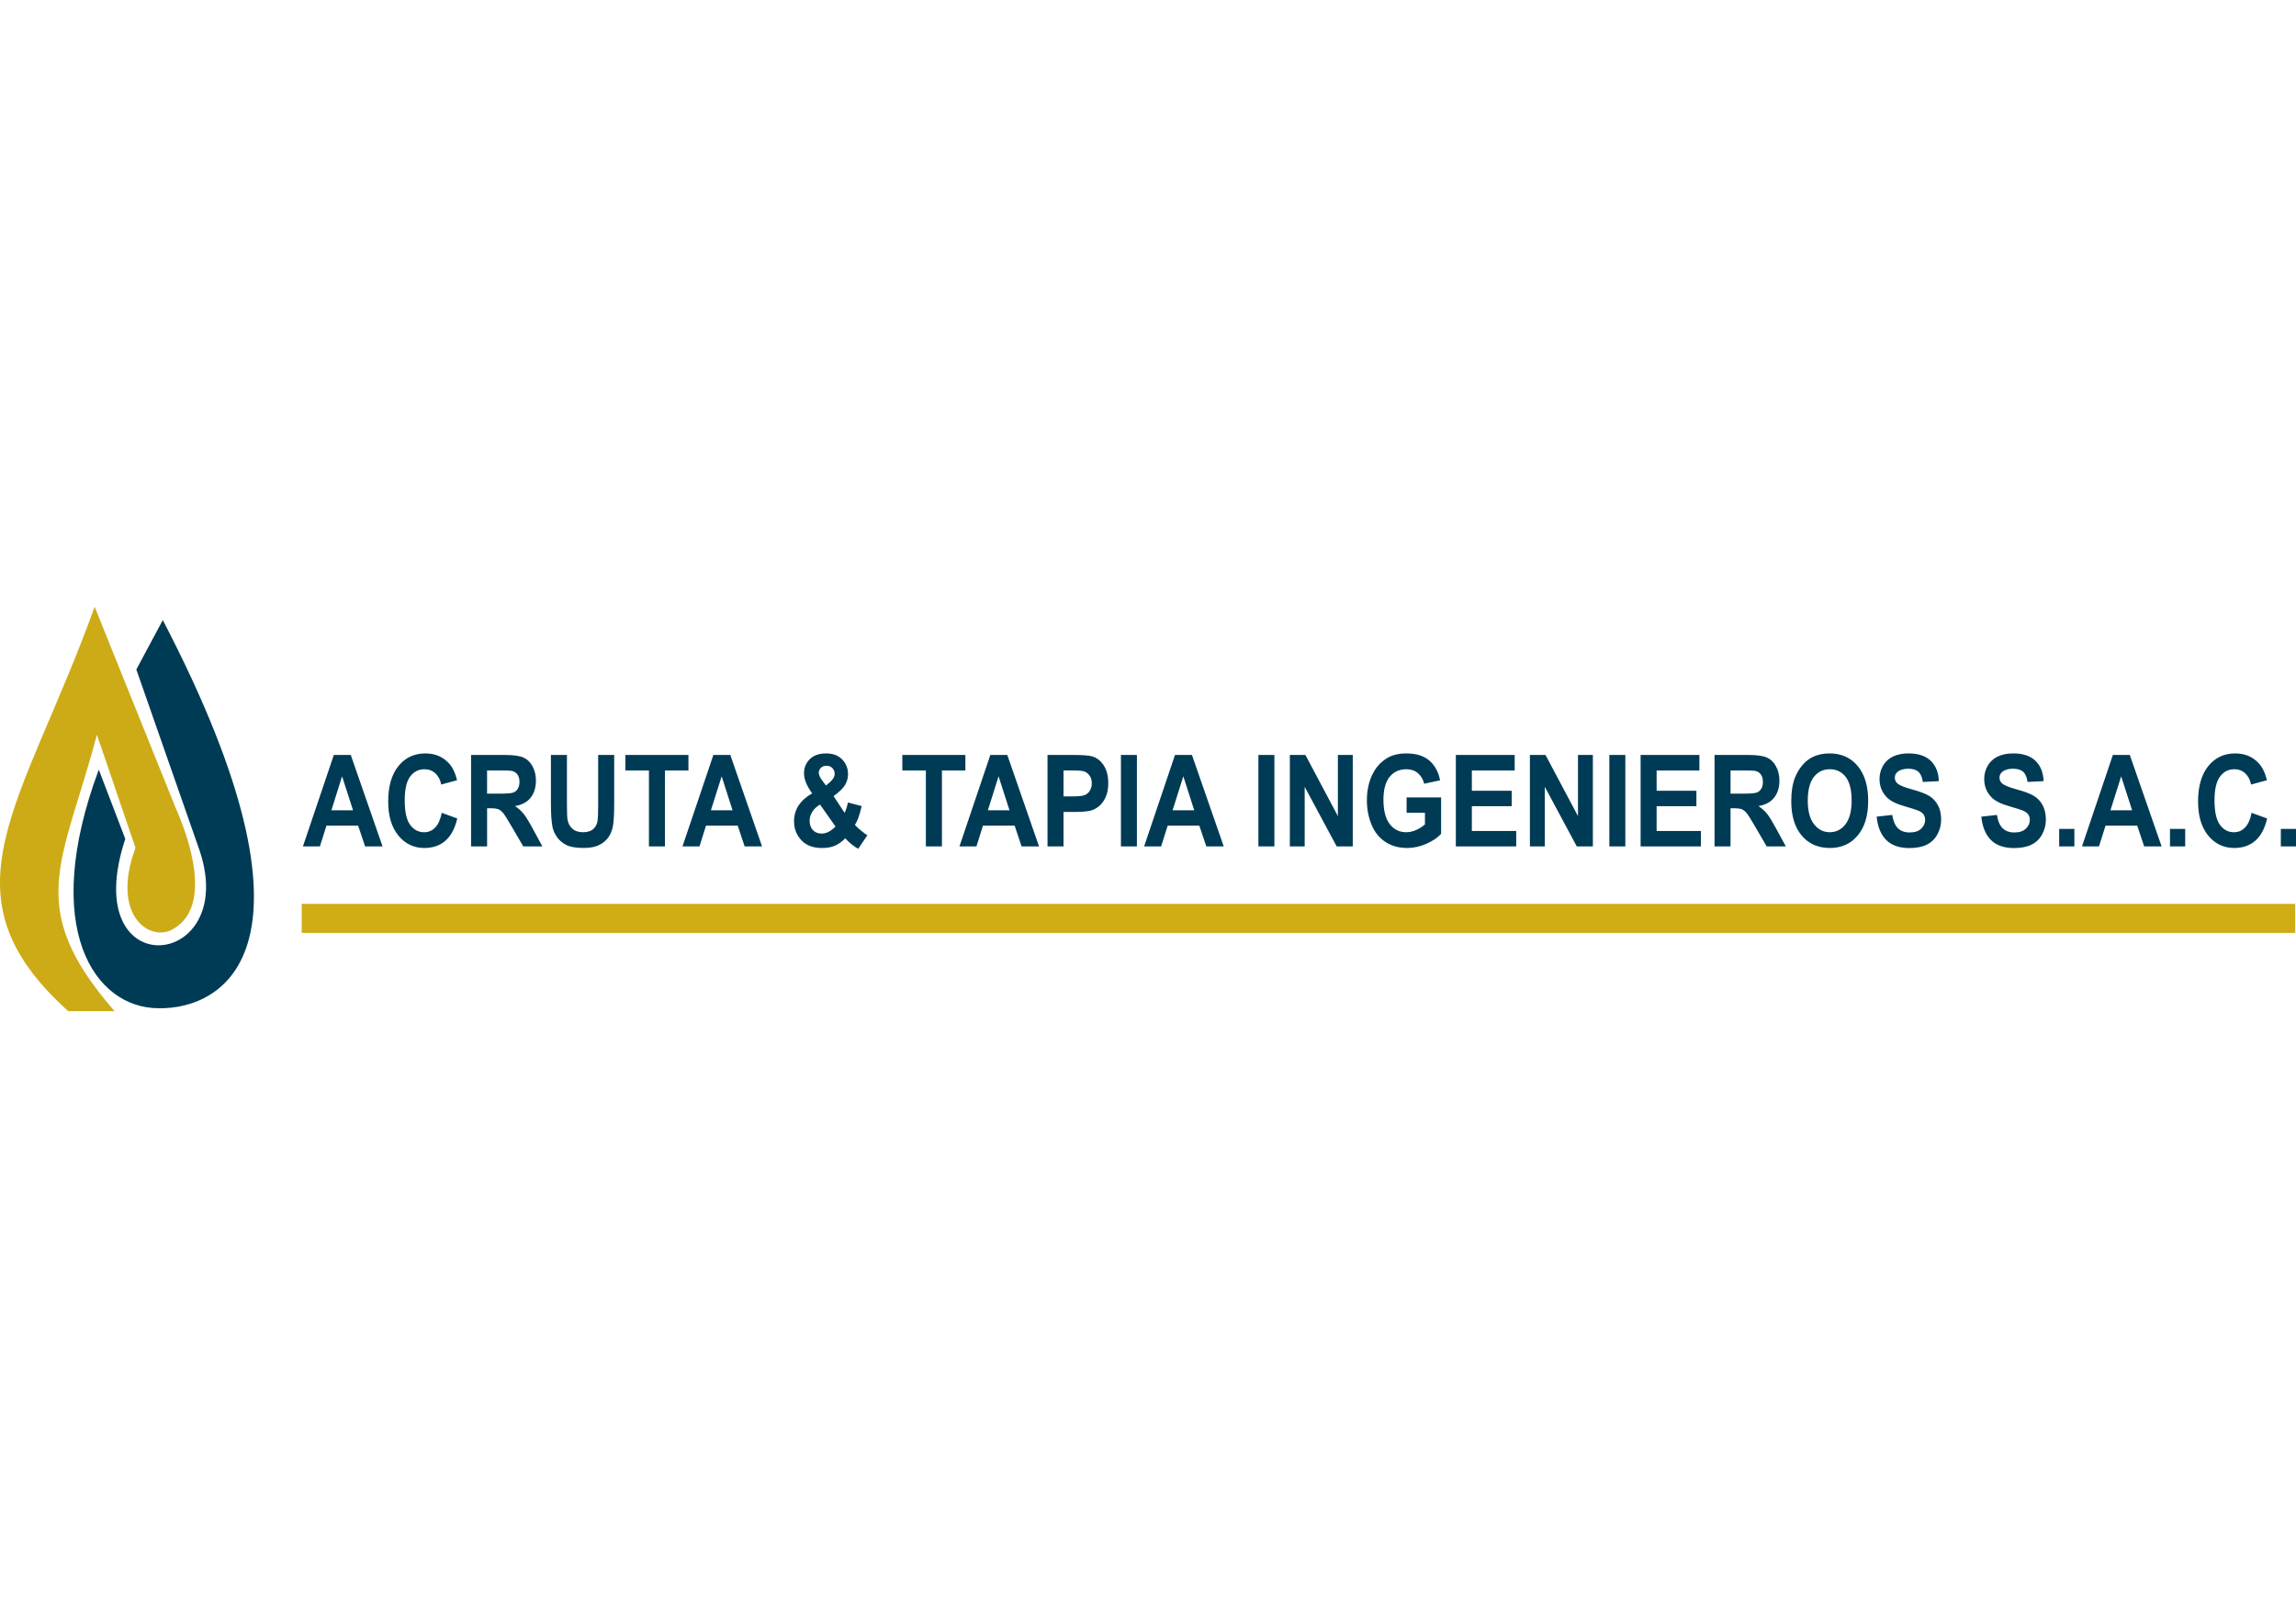 <?xml version="1.0" encoding="utf-8"?>
<!-- Generator: Adobe Illustrator 16.0.0, SVG Export Plug-In . SVG Version: 6.00 Build 0)  -->
<!DOCTYPE svg PUBLIC "-//W3C//DTD SVG 1.1//EN" "http://www.w3.org/Graphics/SVG/1.1/DTD/svg11.dtd">
<svg version="1.1" id="Capa_1" xmlns="http://www.w3.org/2000/svg" xmlns:xlink="http://www.w3.org/1999/xlink" x="0px" y="0px"
	 width="210px" height="148px" viewBox="0 0 210 148" enable-background="new 0 0 210 148" xml:space="preserve">
<g>
	<path fill="#003B55" d="M208.612,77.427v-1.601H210v1.601H208.612z M205.941,74.353l1.418,0.519
		c-0.212,0.914-0.578,1.594-1.083,2.035c-0.508,0.442-1.15,0.663-1.931,0.663c-0.962,0-1.752-0.382-2.376-1.137
		c-0.618-0.758-0.927-1.795-0.927-3.112c0-1.394,0.311-2.473,0.936-3.246c0.624-0.767,1.44-1.155,2.459-1.155
		c0.883,0,1.608,0.3,2.162,0.91c0.33,0.356,0.577,0.871,0.744,1.54l-1.451,0.396c-0.083-0.431-0.267-0.772-0.537-1.026
		c-0.273-0.25-0.604-0.373-0.991-0.373c-0.537,0-0.979,0.219-1.31,0.664c-0.334,0.447-0.508,1.164-0.508,2.165
		c0,1.055,0.169,1.809,0.5,2.258c0.325,0.449,0.76,0.676,1.283,0.676c0.396,0,0.729-0.142,1.005-0.431
		C205.618,75.414,205.819,74.964,205.941,74.353z M198.475,77.427v-1.601h1.39v1.601H198.475z M195.01,74.122l-1-3.107l-0.98,3.107
		H195.01z M197.708,77.427h-1.595l-0.636-1.899h-2.899l-0.598,1.899h-1.553l2.822-8.366h1.55L197.708,77.427z M188.339,77.427
		v-1.601h1.392v1.601H188.339z M181.218,74.704l1.43-0.157c0.082,0.549,0.254,0.956,0.52,1.217c0.26,0.253,0.612,0.386,1.061,0.386
		c0.47,0,0.828-0.112,1.063-0.348c0.24-0.229,0.363-0.494,0.363-0.803c0-0.202-0.053-0.369-0.152-0.505
		c-0.1-0.142-0.276-0.262-0.525-0.363c-0.175-0.07-0.565-0.191-1.173-0.37c-0.788-0.221-1.335-0.497-1.652-0.824
		c-0.449-0.461-0.671-1.021-0.671-1.683c0-0.428,0.105-0.823,0.314-1.196c0.211-0.372,0.512-0.651,0.906-0.848
		c0.396-0.19,0.87-0.291,1.426-0.291c0.915,0,1.599,0.23,2.06,0.695c0.46,0.458,0.701,1.072,0.725,1.841l-1.467,0.075
		c-0.059-0.434-0.194-0.744-0.402-0.93c-0.207-0.188-0.516-0.281-0.925-0.281c-0.429,0-0.763,0.099-1,0.302
		c-0.156,0.129-0.237,0.302-0.237,0.518c0,0.199,0.073,0.369,0.223,0.509c0.18,0.177,0.631,0.366,1.344,0.562
		c0.712,0.19,1.237,0.391,1.581,0.598c0.343,0.208,0.607,0.49,0.801,0.855c0.19,0.359,0.291,0.8,0.291,1.328
		c0,0.478-0.117,0.93-0.347,1.346c-0.233,0.42-0.56,0.732-0.985,0.937c-0.416,0.202-0.944,0.302-1.573,0.302
		c-0.921,0-1.625-0.243-2.114-0.73C181.608,76.352,181.314,75.642,181.218,74.704z M171.644,74.704l1.424-0.157
		c0.087,0.549,0.258,0.956,0.523,1.217c0.263,0.253,0.615,0.386,1.061,0.386c0.473,0,0.828-0.112,1.065-0.348
		c0.24-0.229,0.36-0.494,0.36-0.803c0-0.202-0.05-0.369-0.152-0.505c-0.1-0.142-0.276-0.262-0.527-0.363
		c-0.17-0.07-0.563-0.191-1.171-0.37c-0.786-0.221-1.339-0.497-1.651-0.824c-0.447-0.461-0.669-1.021-0.669-1.683
		c0-0.428,0.105-0.823,0.313-1.196c0.209-0.372,0.511-0.651,0.906-0.848c0.394-0.19,0.869-0.291,1.426-0.291
		c0.91,0,1.595,0.23,2.06,0.695c0.458,0.458,0.699,1.072,0.721,1.841l-1.463,0.075c-0.064-0.434-0.198-0.744-0.407-0.93
		c-0.2-0.188-0.512-0.281-0.925-0.281c-0.423,0-0.76,0.099-0.997,0.302c-0.155,0.129-0.235,0.302-0.235,0.518
		c0,0.199,0.071,0.369,0.219,0.509c0.183,0.177,0.635,0.366,1.346,0.562c0.715,0.19,1.24,0.391,1.581,0.598
		c0.343,0.208,0.608,0.49,0.799,0.855c0.199,0.359,0.292,0.8,0.292,1.328c0,0.478-0.116,0.93-0.349,1.346
		c-0.229,0.42-0.558,0.732-0.977,0.937c-0.421,0.202-0.949,0.302-1.581,0.302c-0.916,0-1.621-0.243-2.11-0.73
		C172.031,76.352,171.739,75.642,171.644,74.704z M165.345,73.24c0,0.946,0.19,1.665,0.569,2.151
		c0.381,0.49,0.858,0.737,1.444,0.737c0.583,0,1.063-0.244,1.437-0.73c0.375-0.485,0.561-1.212,0.561-2.182
		c0-0.961-0.181-1.675-0.544-2.148c-0.367-0.471-0.852-0.702-1.453-0.702c-0.605,0-1.092,0.238-1.465,0.716
		C165.529,71.557,165.345,72.279,165.345,73.24z M163.834,73.297c0-0.851,0.112-1.569,0.332-2.147
		c0.168-0.421,0.39-0.806,0.677-1.145c0.284-0.336,0.597-0.586,0.937-0.751c0.451-0.224,0.974-0.335,1.564-0.335
		c1.068,0,1.927,0.382,2.564,1.149c0.641,0.762,0.961,1.829,0.961,3.187c0,1.354-0.316,2.406-0.956,3.17
		c-0.634,0.763-1.483,1.145-2.547,1.145c-1.082,0-1.941-0.382-2.578-1.137C164.152,75.675,163.834,74.628,163.834,73.297z
		 M158.281,72.6h1.085c0.701,0,1.14-0.033,1.318-0.101c0.174-0.066,0.313-0.188,0.41-0.355c0.1-0.167,0.148-0.378,0.148-0.627
		c0-0.28-0.07-0.509-0.196-0.683c-0.129-0.171-0.313-0.282-0.554-0.325c-0.114-0.02-0.471-0.03-1.071-0.03h-1.141V72.6z
		 M156.817,77.427v-8.366h3.082c0.776,0,1.339,0.076,1.69,0.229c0.352,0.151,0.634,0.416,0.845,0.798
		c0.208,0.387,0.319,0.826,0.319,1.317c0,0.632-0.161,1.152-0.483,1.559c-0.317,0.405-0.798,0.666-1.434,0.772
		c0.315,0.215,0.579,0.447,0.785,0.704c0.204,0.254,0.481,0.708,0.83,1.354l0.89,1.633h-1.752l-1.06-1.82
		c-0.378-0.651-0.635-1.06-0.773-1.228c-0.139-0.17-0.284-0.285-0.443-0.352c-0.15-0.059-0.396-0.092-0.735-0.092h-0.297v3.491
		H156.817z M150.056,77.427v-8.366h5.376v1.418h-3.912v1.854h3.639v1.411h-3.639v2.273h4.049v1.41H150.056z M147.196,77.427v-8.366
		h1.463v8.366H147.196z M139.931,77.427v-8.366h1.427l2.97,5.591v-5.591h1.361v8.366h-1.471l-2.924-5.453v5.453H139.931z
		 M133.157,77.427v-8.366h5.381v1.418h-3.917v1.854h3.644v1.411h-3.644v2.273h4.058v1.41H133.157z M128.652,74.353v-1.41h3.157
		v3.333c-0.308,0.344-0.754,0.646-1.335,0.906c-0.583,0.259-1.173,0.388-1.768,0.388c-0.758,0-1.422-0.182-1.984-0.549
		c-0.565-0.37-0.991-0.892-1.272-1.573c-0.282-0.687-0.429-1.426-0.429-2.23c0-0.868,0.161-1.646,0.476-2.321
		c0.319-0.678,0.782-1.199,1.39-1.559c0.467-0.276,1.045-0.418,1.737-0.418c0.903,0,1.607,0.218,2.112,0.656
		c0.505,0.436,0.83,1.037,0.978,1.803l-1.455,0.316c-0.101-0.412-0.292-0.735-0.577-0.973c-0.282-0.239-0.635-0.355-1.058-0.355
		c-0.638,0-1.146,0.231-1.526,0.698c-0.375,0.472-0.565,1.164-0.565,2.085c0,0.99,0.19,1.736,0.577,2.234
		c0.379,0.494,0.882,0.745,1.5,0.745c0.311,0,0.613-0.07,0.925-0.209c0.309-0.139,0.574-0.309,0.795-0.506v-1.062H128.652z
		 M117.974,77.427v-8.366h1.423l2.97,5.591v-5.591h1.361v8.366h-1.47l-2.927-5.453v5.453H117.974z M115.097,77.427v-8.366h1.464
		v8.366H115.097z M109.23,74.122l-1-3.107l-0.98,3.107H109.23z M111.927,77.427h-1.594l-0.639-1.899h-2.894l-0.602,1.899h-1.554
		l2.825-8.366h1.551L111.927,77.427z M102.524,77.427v-8.366h1.461v8.366H102.524z M97.272,70.479v2.373h0.8
		c0.579,0,0.966-0.045,1.16-0.131c0.196-0.088,0.346-0.222,0.461-0.41c0.104-0.187,0.166-0.405,0.166-0.65
		c0-0.305-0.081-0.562-0.234-0.756c-0.152-0.198-0.35-0.319-0.589-0.371c-0.176-0.037-0.528-0.055-1.056-0.055H97.272z
		 M95.809,77.427v-8.366h2.352c0.886,0,1.47,0.046,1.739,0.131c0.417,0.121,0.769,0.395,1.046,0.817
		c0.281,0.42,0.419,0.965,0.419,1.627c0,0.515-0.08,0.946-0.243,1.292c-0.16,0.354-0.365,0.63-0.614,0.832
		c-0.247,0.197-0.504,0.327-0.757,0.394c-0.351,0.079-0.858,0.121-1.52,0.121h-0.958v3.152H95.809z M92.333,74.122l-1-3.107
		l-0.979,3.107H92.333z M95.034,77.427h-1.596l-0.634-1.899h-2.901l-0.594,1.899h-1.555l2.825-8.366h1.552L95.034,77.427z
		 M84.683,77.427v-6.948h-2.154v-1.418h5.768v1.418h-2.145v6.948H84.683z M75.005,73.599c-0.319,0.185-0.563,0.411-0.719,0.676
		c-0.158,0.263-0.236,0.529-0.236,0.801c0,0.349,0.098,0.631,0.293,0.849c0.198,0.217,0.462,0.325,0.79,0.325
		c0.215,0,0.428-0.044,0.627-0.145c0.202-0.1,0.419-0.261,0.66-0.493L75.005,73.599z M75.548,71.856l0.38-0.326
		c0.275-0.248,0.413-0.491,0.413-0.742c0-0.203-0.064-0.375-0.202-0.521c-0.13-0.145-0.315-0.218-0.543-0.218
		c-0.217,0-0.393,0.065-0.516,0.19c-0.125,0.131-0.192,0.276-0.192,0.443c0,0.2,0.108,0.443,0.319,0.721L75.548,71.856z
		 M79.333,76.406l-0.839,1.238c-0.415-0.229-0.81-0.552-1.188-0.958c-0.294,0.305-0.608,0.53-0.939,0.674
		c-0.329,0.144-0.719,0.214-1.175,0.214c-0.903,0-1.585-0.29-2.039-0.877c-0.354-0.452-0.528-0.974-0.528-1.563
		c0-0.536,0.137-1.019,0.413-1.446c0.278-0.429,0.693-0.798,1.244-1.112c-0.245-0.343-0.432-0.666-0.558-0.971
		c-0.127-0.306-0.186-0.597-0.186-0.87c0-0.504,0.173-0.936,0.527-1.287c0.35-0.352,0.848-0.528,1.501-0.528
		c0.625,0,1.119,0.188,1.468,0.556c0.354,0.367,0.531,0.819,0.531,1.352c0,0.336-0.087,0.659-0.264,0.962
		c-0.176,0.308-0.528,0.651-1.059,1.036l1.012,1.532c0.117-0.241,0.221-0.561,0.303-0.951l1.258,0.33
		c-0.122,0.512-0.234,0.888-0.326,1.127c-0.096,0.238-0.191,0.437-0.296,0.595c0.155,0.17,0.357,0.352,0.599,0.552
		C79.038,76.211,79.217,76.342,79.333,76.406z M67.002,74.122l-0.997-3.107l-0.983,3.107H67.002z M69.7,77.427h-1.591l-0.634-1.899
		h-2.903l-0.595,1.899h-1.555l2.825-8.366h1.55L69.7,77.427z M59.354,77.427v-6.948h-2.156v-1.418h5.769v1.418h-2.149v6.948H59.354z
		 M50.391,69.061h1.463v4.532c0,0.72,0.02,1.186,0.057,1.397c0.061,0.343,0.21,0.621,0.45,0.824c0.232,0.21,0.558,0.314,0.964,0.314
		c0.417,0,0.732-0.101,0.942-0.296s0.337-0.437,0.382-0.72c0.041-0.287,0.061-0.761,0.061-1.421v-4.632h1.466v4.397
		c0,1.001-0.039,1.713-0.12,2.13c-0.078,0.412-0.223,0.76-0.436,1.046c-0.213,0.287-0.5,0.516-0.854,0.683
		c-0.358,0.171-0.826,0.253-1.396,0.253c-0.694,0-1.216-0.091-1.579-0.275c-0.358-0.184-0.639-0.424-0.845-0.721
		c-0.208-0.292-0.348-0.601-0.413-0.926c-0.095-0.479-0.144-1.188-0.144-2.121V69.061z M44.552,72.6h1.083
		c0.702,0,1.142-0.033,1.313-0.101c0.176-0.066,0.315-0.188,0.415-0.355c0.096-0.167,0.15-0.378,0.15-0.627
		c0-0.28-0.065-0.509-0.2-0.683c-0.127-0.171-0.313-0.282-0.549-0.325c-0.12-0.02-0.478-0.03-1.071-0.03h-1.143V72.6z
		 M43.086,77.427v-8.366h3.083c0.777,0,1.338,0.076,1.692,0.229c0.349,0.151,0.632,0.416,0.84,0.798
		c0.214,0.387,0.317,0.826,0.317,1.317c0,0.632-0.161,1.152-0.478,1.559c-0.322,0.405-0.797,0.666-1.435,0.772
		c0.317,0.215,0.577,0.447,0.784,0.704c0.208,0.254,0.484,0.708,0.833,1.354l0.886,1.633h-1.748l-1.062-1.82
		c-0.375-0.651-0.634-1.06-0.773-1.228c-0.139-0.17-0.287-0.285-0.439-0.352c-0.156-0.059-0.403-0.092-0.742-0.092h-0.293v3.491
		H43.086z M40.405,74.353l1.42,0.519c-0.219,0.914-0.58,1.594-1.087,2.035c-0.501,0.442-1.148,0.663-1.928,0.663
		c-0.96,0-1.75-0.382-2.374-1.137c-0.618-0.758-0.931-1.795-0.931-3.112c0-1.394,0.313-2.473,0.936-3.246
		c0.624-0.767,1.445-1.155,2.46-1.155c0.886,0,1.612,0.3,2.163,0.91c0.328,0.356,0.577,0.871,0.742,1.54l-1.45,0.396
		c-0.085-0.431-0.261-0.772-0.539-1.026c-0.271-0.25-0.604-0.373-0.99-0.373c-0.537,0-0.973,0.219-1.309,0.664
		c-0.336,0.447-0.501,1.164-0.501,2.165c0,1.055,0.165,1.809,0.495,2.258c0.333,0.449,0.76,0.676,1.285,0.676
		c0.392,0,0.723-0.142,1.006-0.431C40.082,75.414,40.281,74.964,40.405,74.353z M32.291,74.122l-1.003-3.107l-0.977,3.107H32.291z
		 M34.99,77.427h-1.596l-0.637-1.899h-2.899l-0.599,1.899h-1.553l2.827-8.366h1.549L34.99,77.427z"/>
	<rect x="27.594" y="82.682" fill-rule="evenodd" clip-rule="evenodd" fill="#D0AC15" width="182.334" height="2.656"/>
	<path fill-rule="evenodd" clip-rule="evenodd" fill="#CDAB16" d="M16.127,74.054L8.659,55.507
		C2.068,73.749-5.745,81.718,6.239,92.493h4.238c-8.353-9.591-4.705-13.56-1.615-25.285l3.531,10.349
		c-2.323,6.275,1.414,8.708,3.482,7.402C19.51,82.854,17.188,76.441,16.127,74.054"/>
	<path fill-rule="evenodd" clip-rule="evenodd" fill="#003B55" d="M14.89,56.721l-2.421,4.523l5.651,16.172
		c4.176,11.349-11.167,13.018-6.662-0.681l-2.423-6.331C3.633,84.913,8.646,92.206,14.486,92.23
		C20.429,92.344,30.549,86.826,14.89,56.721"/>
</g>
<g>
</g>
<g>
</g>
<g>
</g>
<g>
</g>
<g>
</g>
<g>
</g>
<g>
</g>
<g>
</g>
<g>
</g>
<g>
</g>
<g>
</g>
<g>
</g>
<g>
</g>
<g>
</g>
<g>
</g>
</svg>
